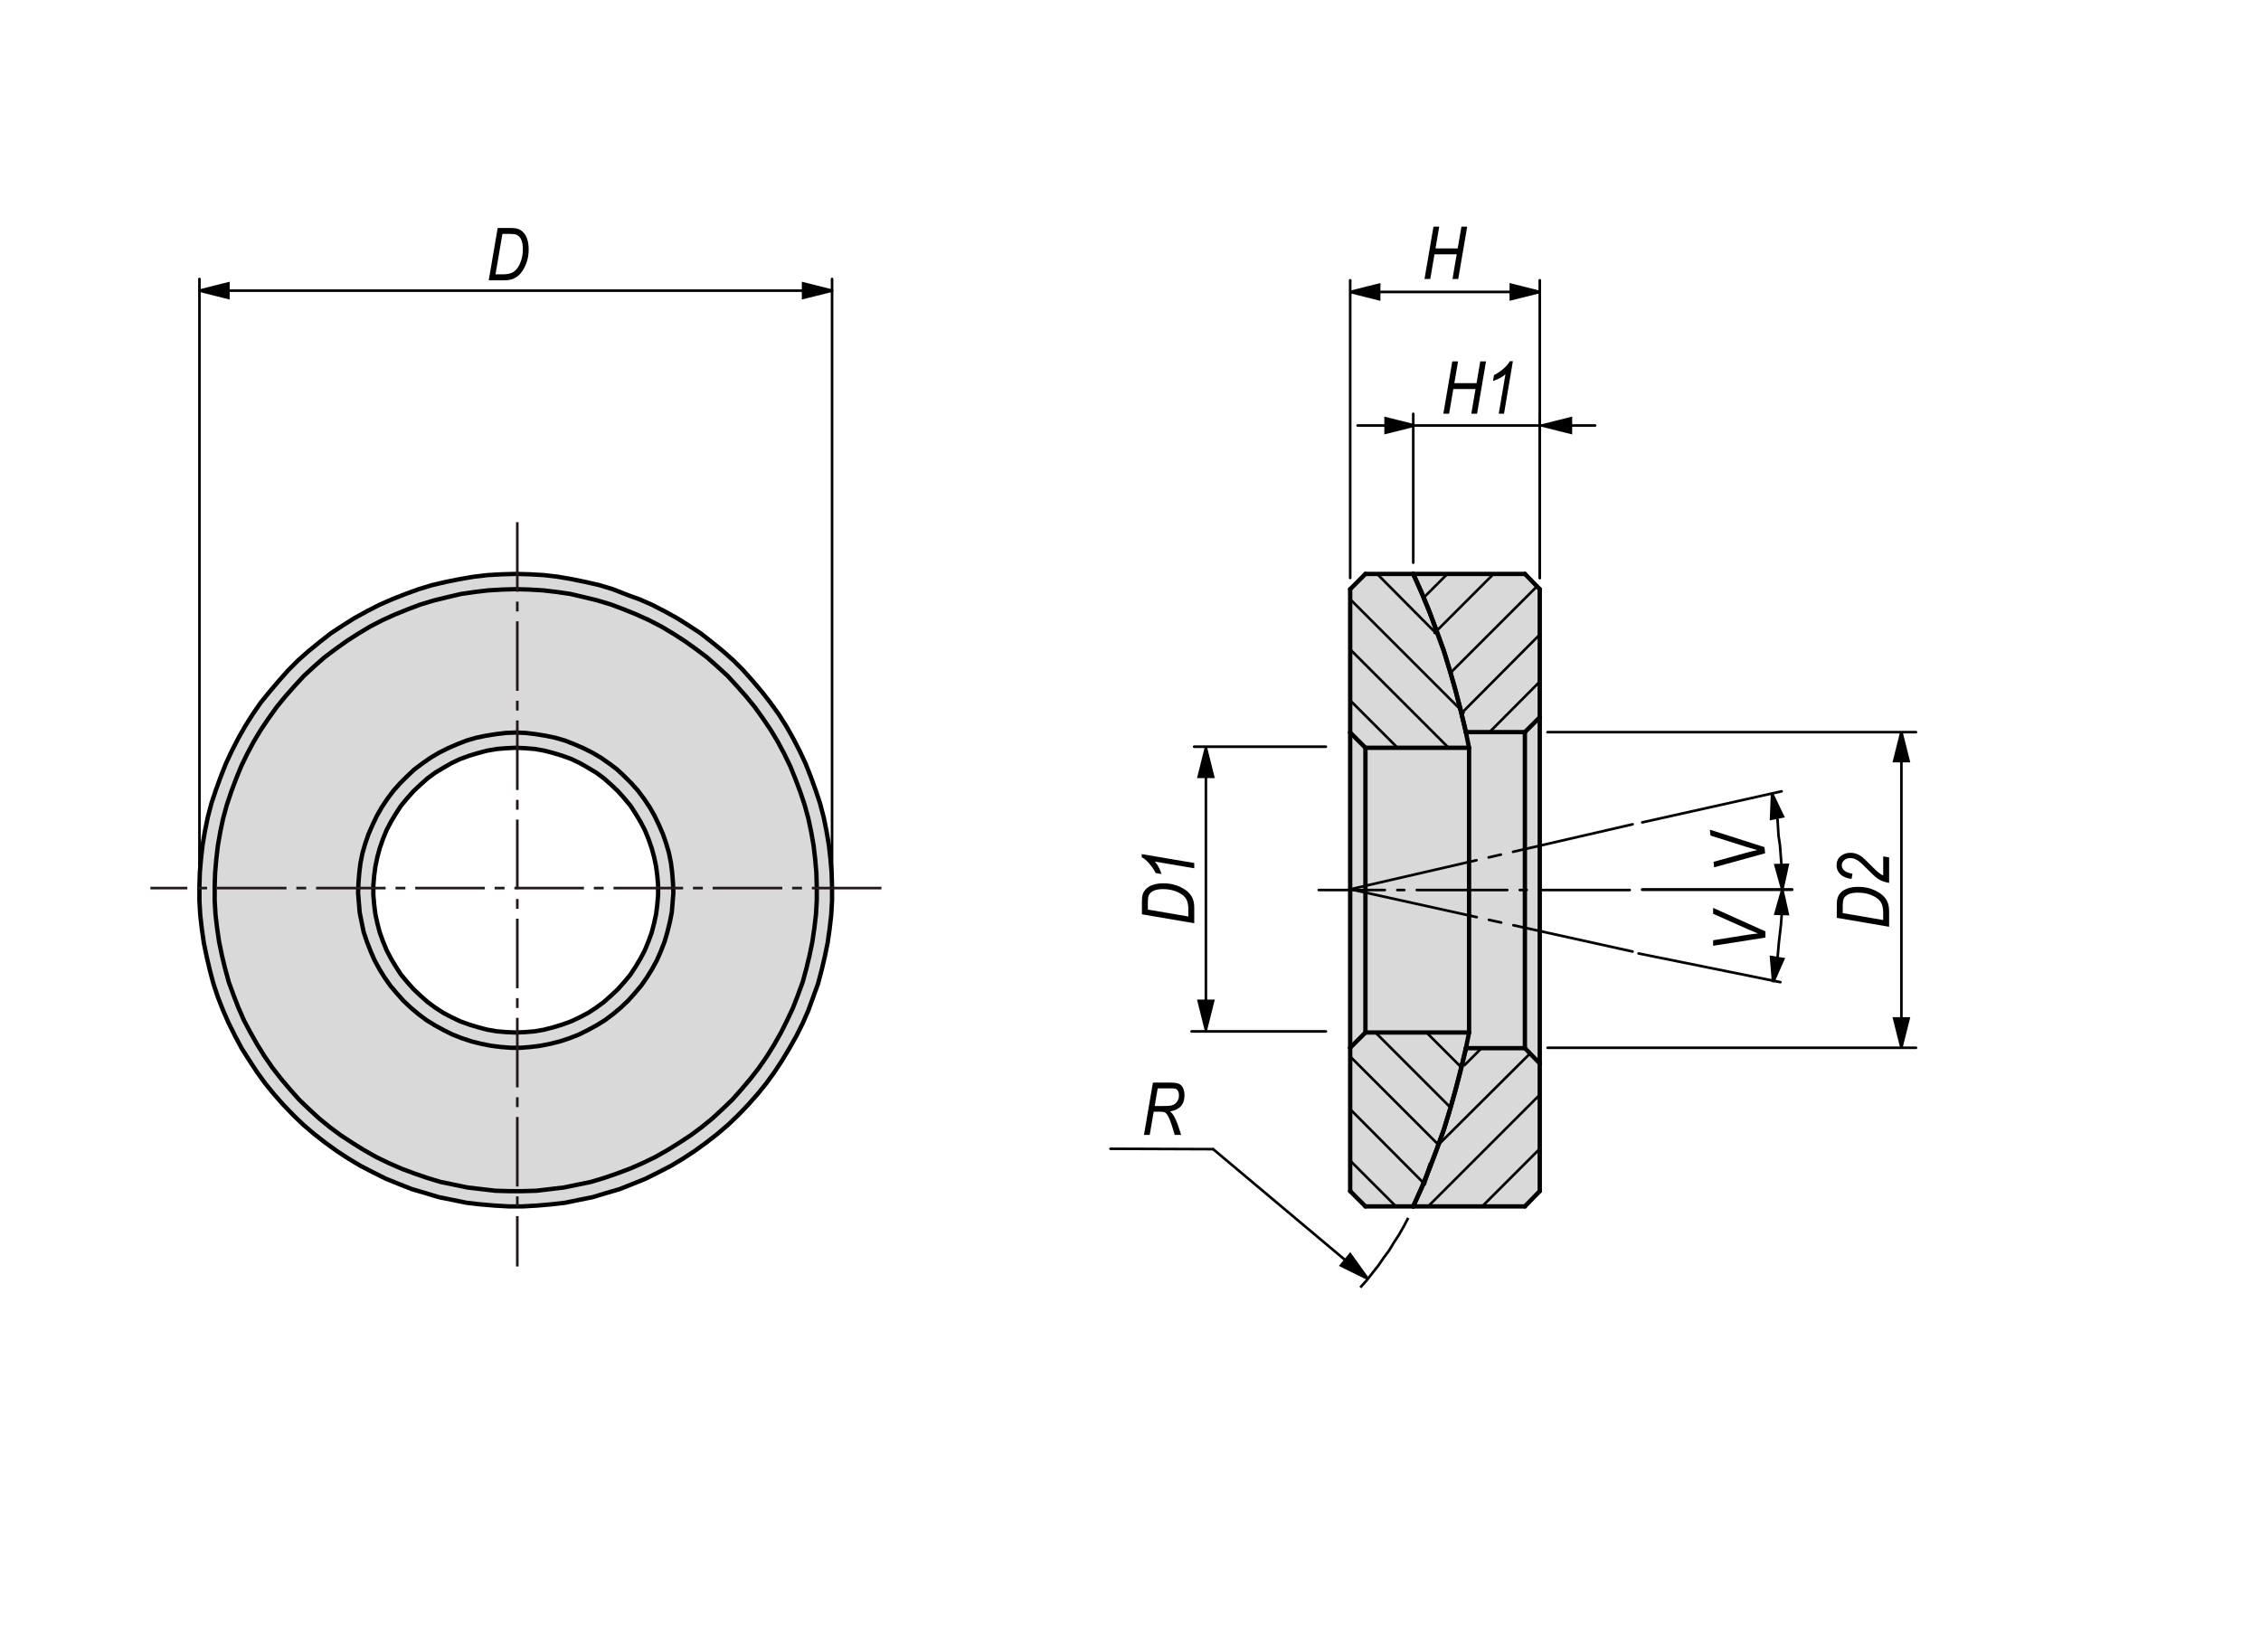 <?xml version="1.0" encoding="utf-8"?>
<!-- Generator: Adobe Illustrator 16.0.3, SVG Export Plug-In . SVG Version: 6.00 Build 0)  -->
<!DOCTYPE svg PUBLIC "-//W3C//DTD SVG 1.1//EN" "http://www.w3.org/Graphics/SVG/1.1/DTD/svg11.dtd">
<svg version="1.1" id="Layer_3" xmlns="http://www.w3.org/2000/svg" xmlns:xlink="http://www.w3.org/1999/xlink" x="0px" y="0px"
	 width="650px" height="475px" viewBox="0 0 650 475" enable-background="new 0 0 650 475" xml:space="preserve">
<g id="XMLID_2_">
	<g>
		<polygon fill="#D9D9D9" points="442.655,305.782 442.655,342.501 438.382,346.889 406.282,346.889 408.707,341.578 
			410.901,336.15 412.979,330.723 414.434,326.613 415.173,324.603 416.385,320.562 416.674,319.638 416.905,318.83 418.291,313.98 
			419.792,308.322 421.177,302.664 421.431,301.394 438.382,301.394 		"/>
		<polygon fill="#D9D9D9" points="442.655,305.667 442.655,305.782 438.382,301.394 438.382,301.279 438.382,301.047 
			438.382,300.701 438.382,300.239 438.382,299.546 438.382,298.738 438.382,297.814 438.382,296.66 438.382,295.505 
			438.382,294.119 438.382,292.733 438.382,291.117 438.382,289.385 438.382,287.653 438.382,285.69 438.382,283.727 
			438.382,281.648 438.382,279.455 438.382,277.145 438.382,274.836 438.382,272.411 438.382,269.986 438.382,267.561 
			438.382,265.021 438.382,262.48 438.382,259.825 438.382,257.284 438.382,254.628 438.382,252.088 438.382,249.548 
			438.382,247.007 438.382,244.467 438.382,241.927 438.382,239.502 438.382,237.077 438.382,234.768 438.382,232.574 
			438.382,230.38 438.382,228.301 438.382,226.223 438.382,224.375 438.382,222.528 438.382,220.796 438.382,219.294 
			438.382,217.793 438.382,216.408 438.382,215.253 438.382,214.099 438.382,213.175 438.382,212.366 438.382,211.789 
			438.382,211.211 438.382,210.865 438.382,210.634 438.382,210.519 442.655,206.247 442.655,206.478 442.655,206.824 
			442.655,207.401 442.655,207.979 442.655,208.787 442.655,209.71 442.655,210.865 442.655,212.02 442.655,213.29 442.655,214.791 
			442.655,216.408 442.655,218.024 442.655,219.872 442.655,221.719 442.655,223.798 442.655,225.876 442.655,228.07 
			442.655,230.264 442.655,232.689 442.655,235.114 442.655,237.539 442.655,240.079 442.655,242.62 442.655,245.275 
			442.655,247.931 442.655,250.587 442.655,253.243 442.655,256.014 442.655,258.67 442.655,261.326 442.655,263.981 
			442.655,266.637 442.655,269.293 442.655,271.833 442.655,274.374 442.655,276.914 442.655,279.224 442.655,281.648 
			442.655,283.842 442.655,286.036 442.655,288.23 442.655,290.193 442.655,292.041 442.655,293.888 442.655,295.62 
			442.655,297.122 442.655,298.623 442.655,299.893 442.655,301.163 442.655,302.202 442.655,303.125 442.655,303.934 
			442.655,304.511 442.655,305.089 442.655,305.435 		"/>
		<polygon fill="#D9D9D9" points="442.655,169.412 442.655,206.247 438.382,210.519 421.409,210.519 421.177,209.364 
			419.792,203.591 418.291,197.933 417.598,195.554 416.905,193.083 415.173,187.425 415.057,187.113 414.942,186.732 
			412.979,181.305 410.901,175.762 408.707,170.335 406.282,165.023 438.382,165.023 		"/>
		<polygon fill="#D9D9D9" points="438.382,301.279 438.382,301.394 421.431,301.394 422.333,296.891 422.333,296.775 
			422.333,296.544 422.333,296.198 422.333,295.736 422.333,295.159 422.333,294.35 422.333,293.426 422.333,292.387 
			422.333,291.232 422.333,289.962 422.333,288.461 422.333,286.96 422.333,285.343 422.333,283.611 422.333,281.764 
			422.333,279.801 422.333,277.838 422.333,275.759 422.333,273.565 422.333,271.372 422.333,269.062 422.333,266.753 
			422.333,264.443 422.333,262.019 422.333,259.594 422.333,257.169 422.333,254.744 422.333,252.319 422.333,249.894 
			422.333,247.585 422.333,245.16 422.333,242.851 422.333,240.541 422.333,238.347 422.333,236.269 422.333,234.075 
			422.333,232.112 422.333,230.149 422.333,228.301 422.333,226.569 422.333,224.953 422.333,223.452 422.333,222.066 
			422.333,220.68 422.333,219.525 422.333,218.486 422.333,217.563 422.333,216.87 422.333,216.177 422.333,215.715 
			422.333,215.369 422.333,215.138 422.333,215.022 421.409,210.519 438.382,210.519 438.382,210.634 438.382,210.865 
			438.382,211.211 438.382,211.789 438.382,212.366 438.382,213.175 438.382,214.099 438.382,215.253 438.382,216.408 
			438.382,217.793 438.382,219.294 438.382,220.796 438.382,222.528 438.382,224.375 438.382,226.223 438.382,228.301 
			438.382,230.38 438.382,232.574 438.382,234.768 438.382,237.077 438.382,239.502 438.382,241.927 438.382,244.467 
			438.382,247.007 438.382,249.548 438.382,252.088 438.382,254.628 438.382,257.284 438.382,259.825 438.382,262.48 
			438.382,265.021 438.382,267.561 438.382,269.986 438.382,272.411 438.382,274.836 438.382,277.145 438.382,279.455 
			438.382,281.648 438.382,283.727 438.382,285.69 438.382,287.653 438.382,289.385 438.382,291.117 438.382,292.733 
			438.382,294.119 438.382,295.505 438.382,296.66 438.382,297.814 438.382,298.738 438.382,299.546 438.382,300.239 
			438.382,300.701 438.382,301.047 		"/>
		<polygon fill="#D9D9D9" points="422.333,296.775 422.333,296.891 392.541,296.891 392.541,296.775 392.541,296.544 
			392.541,296.198 392.541,295.736 392.541,295.159 392.541,294.35 392.541,293.426 392.541,292.387 392.541,291.232 
			392.541,289.962 392.541,288.461 392.541,286.96 392.541,285.343 392.541,283.611 392.541,281.764 392.541,279.801 
			392.541,277.838 392.541,275.759 392.541,273.565 392.541,271.372 392.541,269.062 392.541,266.753 392.541,264.443 
			392.541,262.019 392.541,259.594 392.541,257.169 392.541,254.744 392.541,252.319 392.541,249.894 392.541,247.585 
			392.541,245.16 392.541,242.851 392.541,240.541 392.541,238.347 392.541,236.269 392.541,234.075 392.541,232.112 
			392.541,230.149 392.541,228.301 392.541,226.569 392.541,224.953 392.541,223.452 392.541,222.066 392.541,220.68 
			392.541,219.525 392.541,218.486 392.541,217.563 392.541,216.87 392.541,216.177 392.541,215.715 392.541,215.369 
			392.541,215.138 392.541,215.022 422.333,215.022 422.333,215.138 422.333,215.369 422.333,215.715 422.333,216.177 
			422.333,216.87 422.333,217.563 422.333,218.486 422.333,219.525 422.333,220.68 422.333,222.066 422.333,223.452 
			422.333,224.953 422.333,226.569 422.333,228.301 422.333,230.149 422.333,232.112 422.333,234.075 422.333,236.269 
			422.333,238.347 422.333,240.541 422.333,242.851 422.333,245.16 422.333,247.585 422.333,249.894 422.333,252.319 
			422.333,254.744 422.333,257.169 422.333,259.594 422.333,262.019 422.333,264.443 422.333,266.753 422.333,269.062 
			422.333,271.372 422.333,273.565 422.333,275.759 422.333,277.838 422.333,279.801 422.333,281.764 422.333,283.611 
			422.333,285.343 422.333,286.96 422.333,288.461 422.333,289.962 422.333,291.232 422.333,292.387 422.333,293.426 
			422.333,294.35 422.333,295.159 422.333,295.736 422.333,296.198 422.333,296.544 		"/>
		<polygon fill="#D9D9D9" points="421.409,210.519 422.333,215.022 392.541,215.022 388.153,210.634 388.153,169.412 
			392.541,165.023 406.282,165.023 408.707,170.566 411.016,176.109 413.094,181.767 415.057,187.113 416.674,192.39 
			417.598,195.554 418.522,198.856 420.023,204.745 		"/>
		<polygon fill="#D9D9D9" points="422.333,296.891 421.431,301.394 421.409,301.394 420.023,307.167 418.522,313.056 
			416.905,318.83 416.385,320.562 414.942,325.181 414.434,326.613 413.094,330.261 411.016,335.804 408.707,341.462 
			406.282,346.889 392.541,346.889 388.153,342.501 388.153,301.279 392.541,296.891 		"/>
		<polygon fill="#D9D9D9" points="421.431,301.394 421.177,302.664 419.792,308.322 418.291,313.98 416.905,318.83 418.522,313.056 
			420.023,307.167 421.409,301.394 		"/>
		<polygon fill="#D9D9D9" points="421.177,209.364 421.409,210.519 420.023,204.745 418.522,198.856 417.598,195.554 
			418.291,197.933 419.792,203.591 		"/>
		<polygon fill="#D9D9D9" points="416.905,193.083 417.598,195.554 416.674,192.39 415.057,187.113 415.173,187.425 		"/>
		<polygon fill="#D9D9D9" points="416.905,318.83 416.674,319.638 416.385,320.562 		"/>
		<polygon fill="#D9D9D9" points="416.385,320.562 415.173,324.603 414.434,326.613 414.942,325.181 		"/>
		<polygon fill="#D9D9D9" points="414.942,186.732 415.057,187.113 413.094,181.767 411.016,176.109 408.707,170.566 
			406.282,165.023 408.707,170.335 410.901,175.762 412.979,181.305 		"/>
		<polygon fill="#D9D9D9" points="414.434,326.613 412.979,330.723 410.901,336.15 408.707,341.578 406.282,346.889 
			408.707,341.462 411.016,335.804 413.094,330.261 		"/>
		<polygon fill="#D9D9D9" points="392.541,296.775 392.541,296.891 388.153,301.279 388.153,301.163 388.153,300.932 
			388.153,300.585 388.153,300.124 388.153,299.431 388.153,298.623 388.153,297.699 388.153,296.66 388.153,295.389 
			388.153,294.119 388.153,292.618 388.153,291.001 388.153,289.385 388.153,287.538 388.153,285.574 388.153,283.611 
			388.153,281.533 388.153,279.339 388.153,277.145 388.153,274.836 388.153,272.411 388.153,269.986 388.153,267.446 
			388.153,264.905 388.153,262.365 388.153,259.825 388.153,257.284 388.153,254.628 388.153,252.088 388.153,249.548 
			388.153,247.007 388.153,244.467 388.153,241.927 388.153,239.502 388.153,237.192 388.153,234.883 388.153,232.574 
			388.153,230.38 388.153,228.301 388.153,226.338 388.153,224.375 388.153,222.643 388.153,220.911 388.153,219.294 
			388.153,217.909 388.153,216.523 388.153,215.369 388.153,214.214 388.153,213.29 388.153,212.482 388.153,211.904 
			388.153,211.327 388.153,210.981 388.153,210.75 388.153,210.634 392.541,215.022 392.541,215.138 392.541,215.369 
			392.541,215.715 392.541,216.177 392.541,216.87 392.541,217.563 392.541,218.486 392.541,219.525 392.541,220.68 
			392.541,222.066 392.541,223.452 392.541,224.953 392.541,226.569 392.541,228.301 392.541,230.149 392.541,232.112 
			392.541,234.075 392.541,236.269 392.541,238.347 392.541,240.541 392.541,242.851 392.541,245.16 392.541,247.585 
			392.541,249.894 392.541,252.319 392.541,254.744 392.541,257.169 392.541,259.594 392.541,262.019 392.541,264.443 
			392.541,266.753 392.541,269.062 392.541,271.372 392.541,273.565 392.541,275.759 392.541,277.838 392.541,279.801 
			392.541,281.764 392.541,283.611 392.541,285.343 392.541,286.96 392.541,288.461 392.541,289.962 392.541,291.232 
			392.541,292.387 392.541,293.426 392.541,294.35 392.541,295.159 392.541,295.736 392.541,296.198 392.541,296.544 		"/>
		<path fill="#D9D9D9" d="M239.196,254.975v4.042l-0.231,4.042l-0.462,4.042l-0.577,4.042l-0.808,3.926l-0.924,3.926l-1.04,3.926
			l-1.386,3.811l-1.385,3.811l-1.617,3.695l-1.848,3.695l-1.963,3.464l-2.079,3.464l-2.194,3.349l-2.425,3.349l-2.541,3.118
			l-2.656,3.002l-2.887,3.002l-2.887,2.771l-3.118,2.655l-3.118,2.426l-3.349,2.425l-3.349,2.193l-3.464,2.079l-3.58,1.847
			l-3.695,1.848l-3.695,1.501l-3.811,1.502l-3.926,1.154l-3.811,1.154l-4.041,0.809l-3.926,0.809l-4.042,0.462l-4.042,0.346
			l-4.042,0.231h-4.042l-4.041-0.231l-4.042-0.346l-4.042-0.462l-3.926-0.809l-4.042-0.809l-3.81-1.154l-3.926-1.154l-3.811-1.502
			l-3.695-1.501l-3.695-1.848l-3.58-1.847l-3.464-2.079l-3.349-2.193l-3.349-2.425l-3.118-2.426l-3.118-2.655l-2.887-2.771
			l-2.887-3.002l-2.656-3.002l-2.54-3.118l-2.425-3.349l-2.194-3.349l-2.194-3.464l-1.847-3.464l-1.848-3.695l-1.617-3.695
			l-1.501-3.811l-1.27-3.811l-1.04-3.926l-0.924-3.926l-0.808-3.926l-0.577-4.042l-0.462-4.042l-0.231-4.042v-4.042l0.115-4.041
			l0.347-4.042l0.462-4.042l0.692-4.042l0.809-3.926l1.039-3.926l1.27-3.811l1.386-3.811l1.501-3.811l1.732-3.695l1.848-3.58
			l1.963-3.464l2.194-3.464l2.31-3.349l2.54-3.118l2.656-3.118l2.656-3.002l2.887-2.887l3.002-2.656l3.118-2.541l3.233-2.54
			l3.349-2.194l3.464-2.194l3.58-1.963l3.58-1.847l3.695-1.617l3.811-1.501l3.811-1.385l3.811-1.155l3.926-0.924l4.042-0.808
			l4.041-0.693l3.926-0.462l4.042-0.231l4.042-0.116l4.157,0.116l4.042,0.231l3.926,0.462l4.042,0.693l3.926,0.808l4.042,0.924
			l3.811,1.155l4.619,1.813l3.002,1.074l3.695,1.617l3.58,1.847l3.58,1.963l3.464,2.194l3.349,2.194l3.233,2.54l3.118,2.541
			l3.002,2.656l2.887,2.887l2.656,3.002l2.656,3.118l2.425,3.118l2.425,3.349l2.194,3.464l1.963,3.464l1.848,3.58l1.732,3.695
			l1.501,3.811l1.385,3.811l1.271,3.811l1.039,3.926l0.808,3.926l0.693,4.042l0.462,4.042l0.347,4.042L239.196,254.975z
			 M234.809,258.901v-3.926l-0.116-3.926l-0.346-4.042l-0.462-3.926l-0.693-3.926l-0.808-3.811l-1.04-3.811l-1.27-3.81l-1.386-3.695
			l-1.501-3.695l-1.732-3.58l-1.848-3.464l-2.079-3.464l-2.194-3.233l-2.31-3.233l-2.54-3.118l-2.656-3.002l-2.656-2.887
			l-2.887-2.656l-3.002-2.656l-3.233-2.425l-3.233-2.31l-3.233-2.079l-3.464-2.078l-3.58-1.848l-3.58-1.617l-3.695-1.501
			l-3.695-1.386l-3.811-1.155l-3.811-0.924l-3.926-0.924l-3.926-0.577l-3.926-0.462l-3.926-0.231l-4.042-0.115l-3.926,0.115
			l-3.926,0.231l-3.926,0.462l-3.926,0.577l-3.926,0.924l-3.811,0.924l-3.811,1.155l-3.695,1.386l-3.695,1.501l-3.58,1.617
			l-3.58,1.848l-3.464,2.078l-3.233,2.079l-3.233,2.31l-3.233,2.425l-3.002,2.656l-2.887,2.656l-2.656,2.887l-2.656,3.002
			l-2.541,3.118l-2.309,3.233l-2.194,3.233l-2.079,3.464l-1.848,3.464l-1.732,3.58l-1.501,3.695l-1.386,3.695l-1.27,3.81
			l-1.04,3.811l-0.808,3.811l-0.693,3.926l-0.462,3.926l-0.346,4.042l-0.116,3.926v3.926l0.231,4.042l0.462,3.926l0.577,3.926
			l0.809,3.926l0.924,3.811l1.039,3.811l1.386,3.811l1.386,3.58l1.616,3.695l1.848,3.464l1.963,3.464l2.079,3.349l2.31,3.349
			l2.425,3.117l2.54,3.002l2.656,3.003l2.887,2.771l2.887,2.656l3.118,2.54l3.118,2.31l3.349,2.194l3.349,2.078l3.464,1.963
			l3.58,1.732l3.695,1.616l3.695,1.386l3.695,1.271l3.811,1.154l3.926,0.809l3.926,0.809l3.926,0.462l3.926,0.462l3.926,0.115h4.042
			l3.926-0.115l3.926-0.462l3.926-0.462l3.926-0.809l3.926-0.809l3.811-1.154l3.695-1.271l3.695-1.386l3.695-1.616l3.58-1.732
			l3.464-1.963l3.349-2.078l3.349-2.194l3.118-2.31l3.118-2.54l2.887-2.656l2.887-2.771l2.656-3.003l2.54-3.002l2.425-3.117
			l2.31-3.349l2.079-3.349l1.963-3.464l1.732-3.464l1.732-3.695l1.386-3.58l1.386-3.811l1.039-3.811l0.924-3.811l0.809-3.926
			l0.577-3.926l0.462-3.926L234.809,258.901z"/>
		<path fill="#D9D9D9" d="M234.809,254.975v3.926l-0.231,4.042l-0.462,3.926l-0.577,3.926l-0.809,3.926l-0.924,3.811l-1.039,3.811
			l-1.386,3.811l-1.386,3.58l-1.732,3.695l-1.732,3.464l-1.963,3.464l-2.079,3.349l-2.31,3.349l-2.425,3.117l-2.54,3.002
			l-2.656,3.003l-2.887,2.771l-2.887,2.656l-3.118,2.54l-3.118,2.31l-3.349,2.194l-3.349,2.078l-3.464,1.963l-3.58,1.732
			l-3.695,1.616l-3.695,1.386l-3.695,1.271l-3.811,1.154l-3.926,0.809l-3.926,0.809l-3.926,0.462l-3.926,0.462l-3.926,0.115h-4.042
			l-3.926-0.115l-3.926-0.462l-3.926-0.462l-3.926-0.809l-3.926-0.809l-3.811-1.154l-3.695-1.271l-3.695-1.386l-3.695-1.616
			l-3.58-1.732l-3.464-1.963l-3.349-2.078l-3.349-2.194l-3.118-2.31l-3.118-2.54l-2.887-2.656l-2.887-2.771l-2.656-3.003
			l-2.54-3.002l-2.425-3.117l-2.31-3.349l-2.079-3.349l-1.963-3.464l-1.848-3.464l-1.616-3.695l-1.386-3.58l-1.386-3.811
			l-1.039-3.811l-0.924-3.811l-0.809-3.926l-0.577-3.926l-0.462-3.926l-0.231-4.042v-3.926l0.116-3.926l0.346-4.042l0.462-3.926
			l0.693-3.926l0.808-3.811l1.04-3.811l1.27-3.81l1.386-3.695l1.501-3.695l1.732-3.58l1.848-3.464l2.079-3.464l2.194-3.233
			l2.309-3.233l2.541-3.118l2.656-3.002l2.656-2.887l2.887-2.656l3.002-2.656l3.233-2.425l3.233-2.31l3.233-2.079l3.464-2.078
			l3.58-1.848l3.58-1.617l3.695-1.501l3.695-1.386l3.811-1.155l3.811-0.924l3.926-0.924l3.926-0.577l3.926-0.462l3.926-0.231
			l3.926-0.115l4.042,0.115l3.926,0.231l3.926,0.462l3.926,0.577l3.926,0.924l3.811,0.924l3.811,1.155l3.695,1.386l3.695,1.501
			l3.58,1.617l3.58,1.848l3.464,2.078l3.233,2.079l3.233,2.31l3.233,2.425l3.002,2.656l2.887,2.656l2.656,2.887l2.656,3.002
			l2.54,3.118l2.31,3.233l2.194,3.233l2.079,3.464l1.848,3.464l1.732,3.58l1.501,3.695l1.386,3.695l1.27,3.81l1.04,3.811
			l0.808,3.811l0.693,3.926l0.462,3.926l0.346,4.042L234.809,254.975z M193.585,256.707l-0.115-2.887l-0.231-2.887l-0.346-2.771
			l-0.578-2.887l-0.808-2.771l-0.924-2.656l-1.155-2.656l-1.27-2.656l-1.386-2.425l-1.617-2.425l-1.732-2.31l-1.848-2.079
			l-2.078-2.078l-2.079-1.963l-2.31-1.732l-2.309-1.617l-2.541-1.501l-2.541-1.27l-2.656-1.155l-2.656-1.039l-2.771-0.809
			l-2.771-0.577l-2.887-0.462l-2.887-0.346l-2.887-0.116l-2.771,0.116l-2.887,0.346l-2.887,0.462l-2.771,0.577l-2.771,0.809
			l-2.656,1.039l-2.656,1.155l-2.541,1.27l-2.541,1.501l-2.309,1.617l-2.31,1.732l-2.079,1.963l-2.078,2.078l-1.848,2.079
			l-1.732,2.31l-1.617,2.425l-1.386,2.425l-1.27,2.656l-1.155,2.656l-0.924,2.656l-0.808,2.771l-0.578,2.887l-0.346,2.771
			l-0.231,2.887l-0.116,2.887l0.231,2.887l0.231,2.771l0.578,2.887l0.577,2.771l0.924,2.771l1.039,2.656l1.155,2.656l1.386,2.54
			l1.501,2.425l1.617,2.309l1.848,2.194l1.963,2.194l2.079,1.963l2.194,1.848l2.309,1.732l2.425,1.501l2.54,1.386l2.541,1.27
			l2.656,1.04l2.771,0.924l2.771,0.692l2.887,0.577l2.771,0.347l2.887,0.231h2.887l2.887-0.231l2.771-0.347l2.887-0.577l2.771-0.692
			l2.771-0.924l2.656-1.04l2.541-1.27l2.54-1.386l2.425-1.501l2.31-1.732l2.194-1.848l2.079-1.963l1.963-2.194l1.848-2.194
			l1.617-2.309l1.501-2.425l1.386-2.54l1.154-2.656l1.04-2.656l0.808-2.771l0.693-2.771l0.578-2.887l0.23-2.771L193.585,256.707z"/>
		<path fill="#D9D9D9" d="M193.47,253.82l0.115,2.887l-0.231,2.887l-0.23,2.771l-0.578,2.887l-0.693,2.771l-0.808,2.771l-1.04,2.656
			l-1.154,2.656l-1.386,2.54l-1.501,2.425l-1.617,2.309l-1.848,2.194l-1.963,2.194l-2.079,1.963l-2.194,1.848l-2.31,1.732
			l-2.425,1.501l-2.54,1.386l-2.541,1.27l-2.656,1.04l-2.771,0.924l-2.771,0.692l-2.887,0.577l-2.771,0.347l-2.887,0.231h-2.887
			l-2.887-0.231l-2.771-0.347l-2.887-0.577l-2.771-0.692l-2.771-0.924l-2.656-1.04l-2.541-1.27l-2.54-1.386l-2.425-1.501
			l-2.309-1.732l-2.194-1.848l-2.079-1.963l-1.963-2.194l-1.848-2.194l-1.617-2.309l-1.501-2.425l-1.386-2.54l-1.155-2.656
			l-1.039-2.656l-0.924-2.771l-0.577-2.771l-0.578-2.887l-0.231-2.771l-0.231-2.887l0.116-2.887l0.231-2.887l0.346-2.771
			l0.578-2.887l0.808-2.771l0.924-2.656l1.155-2.656l1.27-2.656l1.386-2.425l1.617-2.425l1.732-2.31l1.848-2.079l2.078-2.078
			l2.079-1.963l2.31-1.732l2.309-1.617l2.541-1.501l2.541-1.27l2.656-1.155l2.656-1.039l2.771-0.809l2.771-0.577l2.887-0.462
			l2.887-0.346l2.771-0.116l2.887,0.116l2.887,0.346l2.887,0.462l2.771,0.577l2.771,0.809l2.656,1.039l2.656,1.155l2.541,1.27
			l2.541,1.501l2.309,1.617l2.31,1.732l2.079,1.963l2.078,2.078l1.848,2.079l1.732,2.31l1.617,2.425l1.386,2.425l1.27,2.656
			l1.155,2.656l0.924,2.656l0.808,2.771l0.578,2.887l0.346,2.771L193.47,253.82z M189.198,257.284v-2.656l-0.231-2.771l-0.346-2.656
			l-0.578-2.771l-0.693-2.541l-0.923-2.656l-1.04-2.541l-1.27-2.425l-1.386-2.309l-1.501-2.31l-1.732-2.079l-1.848-2.078
			l-1.963-1.848l-2.079-1.848l-2.194-1.617l-2.31-1.385l-2.425-1.386l-2.425-1.155l-2.541-0.924l-2.656-0.808l-2.656-0.693
			l-2.656-0.462l-2.771-0.231l-2.771-0.116l-2.656,0.116l-2.771,0.231l-2.656,0.462l-2.656,0.693l-2.656,0.808l-2.541,0.924
			l-2.425,1.155l-2.425,1.386l-2.31,1.385l-2.194,1.617l-2.079,1.848l-1.963,1.848l-1.848,2.078l-1.732,2.079l-1.501,2.31
			l-1.386,2.309l-1.27,2.425l-1.04,2.541l-0.924,2.656l-0.692,2.541l-0.578,2.771l-0.346,2.656l-0.231,2.771v2.656l0.231,2.771
			l0.346,2.771l0.578,2.656l0.692,2.656l0.924,2.54l1.04,2.541l1.27,2.425l1.386,2.31l1.501,2.309l1.732,2.079l1.848,2.079
			l1.963,1.847l2.079,1.848l2.194,1.617l2.31,1.501l2.425,1.27l2.425,1.155l2.541,0.924l2.656,0.808l2.656,0.693l2.656,0.462
			l2.771,0.231l2.656,0.116l2.771-0.116l2.771-0.231l2.656-0.462l2.656-0.693l2.656-0.808l2.541-0.924l2.425-1.155l2.425-1.27
			l2.31-1.501l2.194-1.617l2.079-1.848l1.963-1.847l1.848-2.079l1.732-2.079l1.501-2.309l1.386-2.31l1.27-2.425l1.04-2.541
			l0.923-2.54l0.693-2.656l0.578-2.656l0.346-2.771L189.198,257.284z"/>
	</g>
	<g>
		
			<polygon fill="none" stroke="#000000" stroke-width="1.25" stroke-linecap="round" stroke-linejoin="round" stroke-miterlimit="10" points="
			148.206,169.412 144.28,169.527 140.354,169.758 136.428,170.22 132.502,170.797 128.576,171.721 124.766,172.645 
			120.955,173.799 117.26,175.185 113.565,176.686 109.985,178.303 106.406,180.15 102.941,182.229 99.708,184.307 96.475,186.617 
			93.242,189.042 90.24,191.697 87.353,194.353 84.697,197.24 82.042,200.242 79.501,203.36 77.192,206.593 74.998,209.826 
			72.919,213.29 71.072,216.754 69.34,220.334 67.839,224.029 66.453,227.724 65.183,231.534 64.144,235.345 63.335,239.155 
			62.643,243.082 62.181,247.007 61.834,251.049 61.719,254.975 61.719,258.901 61.95,262.942 62.412,266.868 62.989,270.794 
			63.797,274.72 64.721,278.531 65.76,282.341 67.146,286.152 68.532,289.731 70.148,293.426 71.996,296.891 73.958,300.355 
			76.037,303.704 78.347,307.052 80.771,310.169 83.312,313.171 85.967,316.174 88.854,318.945 91.741,321.601 94.859,324.141 
			97.977,326.451 101.325,328.645 104.674,330.723 108.138,332.686 111.717,334.418 115.413,336.035 119.107,337.42 
			122.802,338.691 126.613,339.845 130.539,340.654 134.465,341.462 138.391,341.924 142.317,342.386 146.243,342.501 
			150.284,342.501 154.21,342.386 158.136,341.924 162.063,341.462 165.988,340.654 169.914,339.845 173.725,338.691 177.42,337.42 
			181.115,336.035 184.81,334.418 188.39,332.686 191.854,330.723 195.202,328.645 198.551,326.451 201.668,324.141 
			204.786,321.601 207.673,318.945 210.56,316.174 213.216,313.171 215.756,310.169 218.181,307.052 220.49,303.704 
			222.569,300.355 224.532,296.891 226.264,293.426 227.996,289.731 229.381,286.152 230.767,282.341 231.806,278.531 
			232.73,274.72 233.539,270.794 234.116,266.868 234.578,262.942 234.809,258.901 234.809,254.975 234.693,251.049 
			234.347,247.007 233.885,243.082 233.192,239.155 232.384,235.345 231.344,231.534 230.074,227.724 228.688,224.029 
			227.188,220.334 225.456,216.754 223.608,213.29 221.529,209.826 219.335,206.593 217.026,203.36 214.486,200.242 211.83,197.24 
			209.174,194.353 206.288,191.697 203.285,189.042 200.052,186.617 196.819,184.307 193.585,182.229 190.122,180.15 
			186.542,178.303 182.962,176.686 179.268,175.185 175.572,173.799 171.762,172.645 167.951,171.721 164.025,170.797 
			160.099,170.22 156.173,169.758 152.248,169.527 		"/>
		
			<polygon fill="none" stroke="#000000" stroke-width="1.25" stroke-linecap="round" stroke-linejoin="round" stroke-miterlimit="10" points="
			148.206,165.023 152.363,165.139 156.404,165.37 160.33,165.832 164.372,166.525 168.298,167.333 172.339,168.257 176.15,169.412 
			180.769,171.224 183.771,172.298 187.466,173.915 191.045,175.762 194.625,177.725 198.089,179.919 201.438,182.113 
			204.671,184.653 207.789,187.194 210.791,189.85 213.677,192.736 216.333,195.739 218.989,198.856 221.414,201.974 
			223.839,205.323 226.033,208.787 227.996,212.251 229.843,215.831 231.575,219.525 233.077,223.336 234.462,227.146 
			235.732,230.957 236.771,234.883 237.58,238.809 238.272,242.851 238.734,246.892 239.081,250.934 239.196,254.975 
			239.196,259.016 238.965,263.058 238.503,267.099 237.926,271.141 237.118,275.066 236.194,278.993 235.155,282.918 
			233.769,286.729 232.384,290.54 230.767,294.235 228.919,297.93 226.957,301.394 224.878,304.858 222.684,308.207 
			220.259,311.555 217.719,314.673 215.063,317.675 212.176,320.677 209.29,323.449 206.172,326.104 203.054,328.53 
			199.706,330.955 196.357,333.148 192.893,335.227 189.313,337.074 185.618,338.921 181.923,340.422 178.113,341.924 
			174.187,343.079 170.376,344.233 166.335,345.042 162.409,345.85 158.367,346.312 154.326,346.658 150.284,346.889 
			146.243,346.889 142.202,346.658 138.16,346.312 134.119,345.85 130.192,345.042 126.151,344.233 122.341,343.079 
			118.415,341.924 114.604,340.422 110.909,338.921 107.214,337.074 103.634,335.227 100.17,333.148 96.822,330.955 93.473,328.53 
			90.355,326.104 87.238,323.449 84.351,320.677 81.464,317.675 78.808,314.673 76.268,311.555 73.843,308.207 71.649,304.858 
			69.455,301.394 67.608,297.93 65.76,294.235 64.144,290.54 62.643,286.729 61.373,282.918 60.333,278.993 59.409,275.066 
			58.601,271.141 58.024,267.099 57.562,263.058 57.331,259.016 57.331,254.975 57.446,250.934 57.793,246.892 58.255,242.851 
			58.947,238.809 59.756,234.883 60.795,230.957 62.065,227.146 63.451,223.336 64.952,219.525 66.684,215.831 68.532,212.251 
			70.495,208.787 72.688,205.323 74.998,201.974 77.538,198.856 80.194,195.739 82.85,192.736 85.736,189.85 88.739,187.194 
			91.856,184.653 95.09,182.113 98.438,179.919 101.902,177.725 105.482,175.762 109.062,173.915 112.756,172.298 116.567,170.797 
			120.377,169.412 124.188,168.257 128.114,167.333 132.156,166.525 136.197,165.832 140.123,165.37 144.165,165.139 		"/>
		
			<polygon fill="none" stroke="#000000" stroke-width="1.25" stroke-linecap="round" stroke-linejoin="round" stroke-miterlimit="10" points="
			148.206,215.022 145.55,215.138 142.779,215.369 140.123,215.831 137.467,216.523 134.812,217.332 132.271,218.255 
			129.846,219.41 127.421,220.796 125.112,222.181 122.918,223.798 120.839,225.646 118.876,227.493 117.029,229.571 
			115.297,231.65 113.796,233.959 112.41,236.269 111.14,238.693 110.101,241.234 109.177,243.89 108.484,246.43 107.907,249.201 
			107.561,251.857 107.33,254.628 107.33,257.284 107.561,260.056 107.907,262.827 108.484,265.482 109.177,268.139 
			110.101,270.679 111.14,273.219 112.41,275.644 113.796,277.954 115.297,280.263 117.029,282.341 118.876,284.42 120.839,286.267 
			122.918,288.115 125.112,289.731 127.421,291.232 129.846,292.502 132.271,293.657 134.812,294.581 137.467,295.389 
			140.123,296.082 142.779,296.544 145.55,296.775 148.206,296.891 150.977,296.775 153.749,296.544 156.404,296.082 
			159.06,295.389 161.716,294.581 164.256,293.657 166.681,292.502 169.106,291.232 171.416,289.731 173.609,288.115 
			175.688,286.267 177.651,284.42 179.499,282.341 181.23,280.263 182.731,277.954 184.117,275.644 185.387,273.219 
			186.427,270.679 187.35,268.139 188.043,265.482 188.621,262.827 188.967,260.056 189.198,257.284 189.198,254.628 
			188.967,251.857 188.621,249.201 188.043,246.43 187.35,243.89 186.427,241.234 185.387,238.693 184.117,236.269 182.731,233.959 
			181.23,231.65 179.499,229.571 177.651,227.493 175.688,225.646 173.609,223.798 171.416,222.181 169.106,220.796 166.681,219.41 
			164.256,218.255 161.716,217.332 159.06,216.523 156.404,215.831 153.749,215.369 150.977,215.138 		"/>
		
			<polygon fill="none" stroke="#000000" stroke-width="1.25" stroke-linecap="round" stroke-linejoin="round" stroke-miterlimit="10" points="
			148.206,210.634 151.093,210.75 153.979,211.096 156.866,211.558 159.637,212.135 162.409,212.944 165.064,213.983 
			167.72,215.138 170.261,216.408 172.801,217.909 175.11,219.525 177.42,221.257 179.499,223.221 181.577,225.299 183.424,227.377 
			185.156,229.687 186.773,232.112 188.159,234.537 189.429,237.192 190.583,239.848 191.507,242.504 192.315,245.275 
			192.893,248.162 193.239,250.934 193.47,253.82 193.585,256.707 193.354,259.594 193.124,262.365 192.546,265.251 
			191.854,268.023 191.045,270.794 190.006,273.45 188.852,276.106 187.466,278.646 185.965,281.071 184.348,283.38 182.5,285.574 
			180.538,287.769 178.459,289.731 176.265,291.579 173.956,293.311 171.531,294.812 168.991,296.198 166.45,297.468 
			163.794,298.507 161.023,299.431 158.252,300.124 155.365,300.701 152.594,301.047 149.707,301.279 146.82,301.279 
			143.934,301.047 141.162,300.701 138.275,300.124 135.504,299.431 132.733,298.507 130.077,297.468 127.537,296.198 
			124.997,294.812 122.571,293.311 120.262,291.579 118.068,289.731 115.99,287.769 114.027,285.574 112.179,283.38 
			110.563,281.071 109.062,278.646 107.676,276.106 106.521,273.45 105.482,270.794 104.558,268.023 103.981,265.251 
			103.403,262.365 103.172,259.594 102.941,256.707 103.057,253.82 103.288,250.934 103.634,248.162 104.212,245.275 
			105.02,242.504 105.944,239.848 107.099,237.192 108.369,234.537 109.754,232.112 111.371,229.687 113.103,227.377 
			114.951,225.299 117.029,223.221 119.107,221.257 121.417,219.525 123.726,217.909 126.267,216.408 128.807,215.138 
			131.463,213.983 134.119,212.944 136.89,212.135 139.661,211.558 142.548,211.096 145.435,210.75 		"/>
		
			<line fill="none" stroke="#000000" stroke-width="1.25" stroke-linecap="round" stroke-linejoin="round" stroke-miterlimit="10" x1="442.655" y1="206.247" x2="442.655" y2="169.412"/>
		
			<line fill="none" stroke="#000000" stroke-width="1.25" stroke-linecap="round" stroke-linejoin="round" stroke-miterlimit="10" x1="438.382" y1="165.023" x2="406.282" y2="165.023"/>
		
			<polyline fill="none" stroke="#000000" stroke-width="1.25" stroke-linecap="round" stroke-linejoin="round" stroke-miterlimit="10" points="
			406.282,165.023 408.707,170.566 411.016,176.109 413.094,181.767 415.057,187.113 415.173,187.425 416.905,193.083 
			417.598,195.554 418.522,198.856 420.023,204.745 421.409,210.519 		"/>
		
			<line fill="none" stroke="#000000" stroke-width="1.25" stroke-linecap="round" stroke-linejoin="round" stroke-miterlimit="10" x1="421.409" y1="210.519" x2="438.382" y2="210.519"/>
		
			<polyline fill="none" stroke="#000000" stroke-width="1.25" stroke-linecap="round" stroke-linejoin="round" stroke-miterlimit="10" points="
			438.382,301.394 421.431,301.394 421.409,301.394 		"/>
		
			<polyline fill="none" stroke="#000000" stroke-width="1.25" stroke-linecap="round" stroke-linejoin="round" stroke-miterlimit="10" points="
			421.409,301.394 420.023,307.167 418.522,313.056 416.905,318.83 416.385,320.562 415.173,324.603 414.434,326.613 
			413.094,330.261 411.016,335.804 408.707,341.462 406.282,346.889 		"/>
		
			<line fill="none" stroke="#000000" stroke-width="1.25" stroke-linecap="round" stroke-linejoin="round" stroke-miterlimit="10" x1="406.282" y1="346.889" x2="438.382" y2="346.889"/>
		
			<line fill="none" stroke="#000000" stroke-width="1.25" stroke-linecap="round" stroke-linejoin="round" stroke-miterlimit="10" x1="442.655" y1="342.501" x2="442.655" y2="305.782"/>
		
			<line fill="none" stroke="#000000" stroke-width="1.25" stroke-linecap="round" stroke-linejoin="round" stroke-miterlimit="10" x1="438.382" y1="165.023" x2="442.655" y2="169.412"/>
		
			<line fill="none" stroke="#000000" stroke-width="1.25" stroke-linecap="round" stroke-linejoin="round" stroke-miterlimit="10" x1="442.655" y1="342.501" x2="438.382" y2="346.889"/>
		
			<polyline fill="none" stroke="#000000" stroke-width="1.25" stroke-linecap="round" stroke-linejoin="round" stroke-miterlimit="10" points="
			438.382,301.394 438.382,301.279 438.382,301.047 438.382,300.701 438.382,300.239 438.382,299.546 438.382,298.738 
			438.382,297.814 438.382,296.66 438.382,295.505 438.382,294.119 438.382,292.733 438.382,291.117 438.382,289.385 
			438.382,287.653 438.382,285.69 438.382,283.727 438.382,281.648 438.382,279.455 438.382,277.145 438.382,274.836 
			438.382,272.411 438.382,269.986 438.382,267.561 438.382,265.021 438.382,262.48 438.382,259.825 438.382,257.284 
			438.382,254.628 438.382,252.088 438.382,249.548 438.382,247.007 438.382,244.467 438.382,241.927 438.382,239.502 
			438.382,237.077 438.382,234.768 438.382,232.574 438.382,230.38 438.382,228.301 438.382,226.223 438.382,224.375 
			438.382,222.528 438.382,220.796 438.382,219.294 438.382,217.793 438.382,216.408 438.382,215.253 438.382,214.099 
			438.382,213.175 438.382,212.366 438.382,211.789 438.382,211.211 438.382,210.865 438.382,210.634 438.382,210.519 		"/>
		
			<line fill="none" stroke="#000000" stroke-width="1.25" stroke-linecap="round" stroke-linejoin="round" stroke-miterlimit="10" x1="438.382" y1="301.394" x2="442.655" y2="305.782"/>
		
			<polyline fill="none" stroke="#000000" stroke-width="1.25" stroke-linecap="round" stroke-linejoin="round" stroke-miterlimit="10" points="
			442.655,206.247 442.655,206.478 442.655,206.824 442.655,207.401 442.655,207.979 442.655,208.787 442.655,209.71 
			442.655,210.865 442.655,212.02 442.655,213.29 442.655,214.791 442.655,216.408 442.655,218.024 442.655,219.872 
			442.655,221.719 442.655,223.798 442.655,225.876 442.655,228.07 442.655,230.264 442.655,232.689 442.655,235.114 
			442.655,237.539 442.655,240.079 442.655,242.62 442.655,245.275 442.655,247.931 442.655,250.587 442.655,253.243 
			442.655,256.014 442.655,258.67 442.655,261.326 442.655,263.981 442.655,266.637 442.655,269.293 442.655,271.833 
			442.655,274.374 442.655,276.914 442.655,279.224 442.655,281.648 442.655,283.842 442.655,286.036 442.655,288.23 
			442.655,290.193 442.655,292.041 442.655,293.888 442.655,295.62 442.655,297.122 442.655,298.623 442.655,299.893 
			442.655,301.163 442.655,302.202 442.655,303.125 442.655,303.934 442.655,304.511 442.655,305.089 442.655,305.435 
			442.655,305.667 442.655,305.782 		"/>
		
			<line fill="none" stroke="#000000" stroke-width="1.25" stroke-linecap="round" stroke-linejoin="round" stroke-miterlimit="10" x1="442.655" y1="206.247" x2="438.382" y2="210.519"/>
		
			<polyline fill="none" stroke="#000000" stroke-width="1.25" stroke-linecap="round" stroke-linejoin="round" stroke-miterlimit="10" points="
			388.153,301.279 388.153,301.163 388.153,300.932 388.153,300.585 388.153,300.124 388.153,299.431 388.153,298.623 
			388.153,297.699 388.153,296.66 388.153,295.389 388.153,294.119 388.153,292.618 388.153,291.001 388.153,289.385 
			388.153,287.538 388.153,285.574 388.153,283.611 388.153,281.533 388.153,279.339 388.153,277.145 388.153,274.836 
			388.153,272.411 388.153,269.986 388.153,267.446 388.153,264.905 388.153,262.365 388.153,259.825 388.153,257.284 
			388.153,254.628 388.153,252.088 388.153,249.548 388.153,247.007 388.153,244.467 388.153,241.927 388.153,239.502 
			388.153,237.192 388.153,234.883 388.153,232.574 388.153,230.38 388.153,228.301 388.153,226.338 388.153,224.375 
			388.153,222.643 388.153,220.911 388.153,219.294 388.153,217.909 388.153,216.523 388.153,215.369 388.153,214.214 
			388.153,213.29 388.153,212.482 388.153,211.904 388.153,211.327 388.153,210.981 388.153,210.75 388.153,210.634 		"/>
		
			<line fill="none" stroke="#000000" stroke-width="1.25" stroke-linecap="round" stroke-linejoin="round" stroke-miterlimit="10" x1="392.541" y1="346.889" x2="388.153" y2="342.501"/>
		
			<line fill="none" stroke="#000000" stroke-width="1.25" stroke-linecap="round" stroke-linejoin="round" stroke-miterlimit="10" x1="392.541" y1="346.889" x2="406.282" y2="346.889"/>
		
			<line fill="none" stroke="#000000" stroke-width="1.25" stroke-linecap="round" stroke-linejoin="round" stroke-miterlimit="10" x1="388.153" y1="301.279" x2="392.541" y2="296.891"/>
		
			<line fill="none" stroke="#000000" stroke-width="1.25" stroke-linecap="round" stroke-linejoin="round" stroke-miterlimit="10" x1="388.153" y1="301.279" x2="388.153" y2="342.501"/>
		
			<line fill="none" stroke="#000000" stroke-width="1.25" stroke-linecap="round" stroke-linejoin="round" stroke-miterlimit="10" x1="406.282" y1="165.023" x2="392.541" y2="165.023"/>
		
			<line fill="none" stroke="#000000" stroke-width="1.25" stroke-linecap="round" stroke-linejoin="round" stroke-miterlimit="10" x1="388.153" y1="169.412" x2="392.541" y2="165.023"/>
		
			<line fill="none" stroke="#000000" stroke-width="1.25" stroke-linecap="round" stroke-linejoin="round" stroke-miterlimit="10" x1="388.153" y1="169.412" x2="388.153" y2="210.634"/>
		
			<line fill="none" stroke="#000000" stroke-width="1.25" stroke-linecap="round" stroke-linejoin="round" stroke-miterlimit="10" x1="392.541" y1="215.022" x2="388.153" y2="210.634"/>
		
			<polyline fill="none" stroke="#000000" stroke-width="1.25" stroke-linecap="round" stroke-linejoin="round" stroke-miterlimit="10" points="
			406.282,346.889 408.707,341.578 410.901,336.15 412.979,330.723 414.434,326.613 414.942,325.181 416.385,320.562 
			416.674,319.638 416.905,318.83 418.291,313.98 419.792,308.322 421.177,302.664 421.431,301.394 422.333,296.891 		"/>
		
			<polyline fill="none" stroke="#000000" stroke-width="1.25" stroke-linecap="round" stroke-linejoin="round" stroke-miterlimit="10" points="
			422.333,215.022 421.409,210.519 421.177,209.364 419.792,203.591 418.291,197.933 417.598,195.554 416.674,192.39 
			415.057,187.113 414.942,186.732 412.979,181.305 410.901,175.762 408.707,170.335 406.282,165.023 		"/>
		
			<line fill="none" stroke="#000000" stroke-width="1.25" stroke-linecap="round" stroke-linejoin="round" stroke-miterlimit="10" x1="392.541" y1="215.022" x2="422.333" y2="215.022"/>
		
			<polyline fill="none" stroke="#000000" stroke-width="1.25" stroke-linecap="round" stroke-linejoin="round" stroke-miterlimit="10" points="
			392.541,215.022 392.541,215.138 392.541,215.369 392.541,215.715 392.541,216.177 392.541,216.87 392.541,217.563 
			392.541,218.486 392.541,219.525 392.541,220.68 392.541,222.066 392.541,223.452 392.541,224.953 392.541,226.569 
			392.541,228.301 392.541,230.149 392.541,232.112 392.541,234.075 392.541,236.269 392.541,238.347 392.541,240.541 
			392.541,242.851 392.541,245.16 392.541,247.585 392.541,249.894 392.541,252.319 392.541,254.744 392.541,257.169 
			392.541,259.594 392.541,262.019 392.541,264.443 392.541,266.753 392.541,269.062 392.541,271.372 392.541,273.565 
			392.541,275.759 392.541,277.838 392.541,279.801 392.541,281.764 392.541,283.611 392.541,285.343 392.541,286.96 
			392.541,288.461 392.541,289.962 392.541,291.232 392.541,292.387 392.541,293.426 392.541,294.35 392.541,295.159 
			392.541,295.736 392.541,296.198 392.541,296.544 392.541,296.775 392.541,296.891 		"/>
		
			<line fill="none" stroke="#000000" stroke-width="1.25" stroke-linecap="round" stroke-linejoin="round" stroke-miterlimit="10" x1="422.333" y1="296.891" x2="392.541" y2="296.891"/>
		
			<polyline fill="none" stroke="#000000" stroke-width="1.25" stroke-linecap="round" stroke-linejoin="round" stroke-miterlimit="10" points="
			422.333,215.022 422.333,215.138 422.333,215.369 422.333,215.715 422.333,216.177 422.333,216.87 422.333,217.563 
			422.333,218.486 422.333,219.525 422.333,220.68 422.333,222.066 422.333,223.452 422.333,224.953 422.333,226.569 
			422.333,228.301 422.333,230.149 422.333,232.112 422.333,234.075 422.333,236.269 422.333,238.347 422.333,240.541 
			422.333,242.851 422.333,245.16 422.333,247.585 422.333,249.894 422.333,252.319 422.333,254.744 422.333,257.169 
			422.333,259.594 422.333,262.019 422.333,264.443 422.333,266.753 422.333,269.062 422.333,271.372 422.333,273.565 
			422.333,275.759 422.333,277.838 422.333,279.801 422.333,281.764 422.333,283.611 422.333,285.343 422.333,286.96 
			422.333,288.461 422.333,289.962 422.333,291.232 422.333,292.387 422.333,293.426 422.333,294.35 422.333,295.159 
			422.333,295.736 422.333,296.198 422.333,296.544 422.333,296.775 422.333,296.891 		"/>
	</g>
</g>
<g>
	<path d="M409.524,80.221l2.573-15.043h1.654l-1.069,6.25h6.386l1.068-6.25h1.654l-2.573,15.043h-1.654l1.213-7.091h-6.385
		l-1.213,7.091H409.524z"/>
</g>
<g>
	<path d="M507.452,245.351l-14.673,4.046l-0.18-1.58l8.746-2.429c1.587-0.449,2.873-0.768,3.855-0.954
		c-1.356-0.376-2.417-0.685-3.181-0.929l-10.279-3.246l-0.191-1.69l15.702,5.019L507.452,245.351z"/>
</g>
<g>
</g>
<g>
	<path d="M328.873,326.339l2.573-15.041h5.108c1.106,0,1.904,0.12,2.393,0.359c0.49,0.239,0.852,0.592,1.088,1.057
		c0.324,0.63,0.486,1.379,0.486,2.247c0,1.307-0.345,2.345-1.033,3.114c-0.689,0.769-1.722,1.271-3.1,1.503
		c0.457,0.409,0.812,0.836,1.063,1.279c0.491,0.867,0.886,1.749,1.183,2.646l0.936,2.835h-1.844l-0.871-2.801
		c-0.332-1.074-0.701-1.974-1.11-2.698c-0.262-0.472-0.535-0.786-0.82-0.944c-0.285-0.157-0.746-0.235-1.384-0.235h-1.871
		l-1.144,6.679H328.873z M331.949,318.029h2.227c1.236,0,2.076-0.046,2.52-0.139c0.443-0.092,0.83-0.273,1.164-0.543
		c0.332-0.271,0.596-0.614,0.79-1.031c0.195-0.417,0.292-0.879,0.292-1.386c0-0.458-0.082-0.843-0.246-1.153
		c-0.164-0.312-0.369-0.527-0.617-0.646c-0.248-0.12-0.686-0.18-1.314-0.18h-3.945L331.949,318.029z"/>
</g>
<g>
	<path d="M507.533,269.588l-15.032,2.365v-1.59l8.962-1.427c1.627-0.267,2.939-0.438,3.938-0.513
		c-1.306-0.526-2.324-0.954-3.056-1.281l-9.844-4.388v-1.703l15.032,6.763V269.588z"/>
</g>
<path fill="none" stroke="#000000" stroke-width="0.75" stroke-miterlimit="10" d="M512.38,255.802v-2.637l-0.098-2.539
	l-0.196-2.638l-0.194-2.537l-0.196-2.538l-0.39-2.539l-0.292-4.638l-0.488-2.537l-0.489-2.54l-0.586-2.439 M509.451,228.222
	l3.124,6.54l-3.418,0.683L509.451,228.222 M512.38,255.802l-1.952-7.031l3.514-0.098L512.38,255.802"/>
<path fill="none" stroke="#000000" stroke-width="0.75" stroke-miterlimit="10" d="M510.134,280.551l0.488-2.54l0.392-2.54
	l0.392-4.537l0.29-2.442l0.294-2.537l0.194-2.539l0.099-2.539l0.098-2.539v-2.537 M512.38,255.802l1.562,7.028l-3.514-0.097
	L512.38,255.802"/>
<path fill="none" stroke="#000000" stroke-width="0.75" stroke-miterlimit="10" d="M442.66,83.944l-8.313,2.079v-4.157
	L442.66,83.944 M388.158,83.944l8.314-2.079v4.157L388.158,83.944"/>
<path fill="none" stroke="#000000" stroke-width="0.75" stroke-linecap="round" stroke-linejoin="round" stroke-miterlimit="10" d="
	M472.113,236.47l40.071-8.933 M472.113,255.802h43.099"/>
<path fill="none" stroke="#000000" stroke-width="0.75" stroke-linecap="round" stroke-linejoin="round" stroke-miterlimit="10" d="
	M472.113,255.802h43.099 M471.072,274.161l40.756,8.25"/>
<line fill="none" stroke="#000000" stroke-width="0.75" stroke-linecap="round" stroke-linejoin="round" stroke-miterlimit="10" stroke-dasharray="26,3.6,2,3.6" stroke-dashoffset="7" x1="379.111" y1="255.915" x2="469.339" y2="255.915"/>
<line fill="none" stroke="#000000" stroke-width="0.75" stroke-linecap="round" stroke-linejoin="round" stroke-miterlimit="10" stroke-dasharray="43.2,3.6,3.6,3.6" stroke-dashoffset="6" x1="388.202" y1="255.699" x2="469.339" y2="237.024"/>
<line fill="none" stroke="#000000" stroke-width="0.75" stroke-linecap="round" stroke-linejoin="round" stroke-miterlimit="10" stroke-dasharray="43.2,3.6,3.6,3.6" stroke-dashoffset="6" x1="388.202" y1="255.699" x2="469.339" y2="273.608"/>
<path fill="none" stroke="#000000" stroke-width="0.75" stroke-linecap="round" stroke-linejoin="round" stroke-miterlimit="10" d="
	M442.66,166.182 M406.287,161.794 M388.158,83.944h54.502 M442.66,80.595 M442.66,166.182 M388.158,166.182V80.595"/>
<path d="M509.451,228.222l3.124,6.54l-3.418,0.683 M512.38,255.802l-1.952-7.031l3.514-0.098"/>
<path d="M512.38,255.802l1.562,7.028l-3.514-0.097"/>
<path d="M442.66,83.944l-8.313,2.079v-4.157 M388.158,83.944l8.314-2.079v4.157"/>
<path fill="none" stroke="#000000" stroke-width="0.75" stroke-linecap="round" stroke-linejoin="round" stroke-miterlimit="10" d="
	M388.158,186.735l28.291,28.291 M395.894,165.027l17.552,17.667 M388.158,201.4l13.626,13.625 M410.097,296.895l10.047,10.045
	 M388.158,318.95l21.132,21.246 M395.433,296.895l21.593,21.592 M388.158,333.73l13.164,13.162 M442.66,182.464l-22.516,22.632
	 M416.102,165.027l-6.813,6.813 M441.851,168.607l-24.825,24.826 M442.66,314.792l-32.1,32.1 M439.889,302.899l-26.443,26.327"/>
<polyline fill="none" stroke="#000000" stroke-width="0.75" stroke-miterlimit="10" points="509.744,282.412 509.157,275.186 
	512.672,275.77 509.744,282.412 "/>
<polyline points="509.744,282.412 509.157,275.186 512.672,275.77 "/>
<line fill="none" stroke="#000000" stroke-width="0.75" stroke-linecap="round" stroke-linejoin="round" stroke-miterlimit="10" x1="429.388" y1="165.027" x2="412.433" y2="181.982"/>
<line fill="none" stroke="#000000" stroke-width="0.75" stroke-linecap="round" stroke-linejoin="round" stroke-miterlimit="10" x1="442.66" y1="330.323" x2="425.974" y2="347.009"/>
<line fill="none" stroke="#000000" stroke-width="0.75" stroke-linecap="round" stroke-linejoin="round" stroke-miterlimit="10" x1="425.974" y1="301.329" x2="421.044" y2="306.258"/>
<line fill="none" stroke="#000000" stroke-width="0.75" stroke-linecap="round" stroke-linejoin="round" stroke-miterlimit="10" x1="388.158" y1="303.793" x2="413.446" y2="329.083"/>
<line fill="none" stroke="#000000" stroke-width="0.75" stroke-linecap="round" stroke-linejoin="round" stroke-miterlimit="10" x1="388.202" y1="172.35" x2="420.749" y2="204.897"/>
<line fill="none" stroke="#000000" stroke-width="0.75" stroke-linecap="round" stroke-linejoin="round" stroke-miterlimit="10" x1="442.66" y1="195.995" x2="428.091" y2="210.638"/>
<g>
	<path d="M140.502,80.596l2.574-15.043h3.718c0.833,0,1.468,0.065,1.905,0.195c0.642,0.185,1.213,0.53,1.715,1.036
		s0.89,1.18,1.163,2.021s0.41,1.81,0.41,2.904c0,1.457-0.224,2.779-0.671,3.966c-0.447,1.187-1,2.167-1.66,2.94
		c-0.659,0.773-1.429,1.313-2.31,1.621c-0.669,0.24-1.472,0.359-2.408,0.359H140.502z M142.448,78.892h1.954
		c0.914,0,1.69-0.097,2.328-0.292c0.638-0.195,1.209-0.575,1.714-1.14c0.504-0.565,0.943-1.357,1.314-2.377s0.558-2.181,0.558-3.482
		c0-1.144-0.162-2.052-0.485-2.727s-0.765-1.128-1.324-1.361c-0.402-0.171-1.032-0.257-1.891-0.257h-2.177L142.448,78.892z"/>
</g>
<polyline fill="none" stroke="#000000" stroke-width="0.75" stroke-miterlimit="10" points="239.202,83.568 230.888,85.647 
	230.888,81.489 239.202,83.568 "/>
<polyline fill="none" stroke="#000000" stroke-width="0.75" stroke-miterlimit="10" points="57.336,83.568 65.651,81.489 
	65.651,85.647 57.336,83.568 "/>
<line fill="none" stroke="#000000" stroke-width="0.75" stroke-linecap="round" stroke-linejoin="round" stroke-miterlimit="10" x1="57.336" y1="83.568" x2="239.202" y2="83.568"/>
<line fill="none" stroke="#000000" stroke-width="0.75" stroke-linecap="round" stroke-linejoin="round" stroke-miterlimit="10" x1="239.202" y1="256.797" x2="239.202" y2="80.22"/>
<line fill="none" stroke="#000000" stroke-width="0.75" stroke-linecap="round" stroke-linejoin="round" stroke-miterlimit="10" x1="57.336" y1="256.797" x2="57.336" y2="80.22"/>
<polyline points="239.202,83.568 230.888,85.647 230.888,81.489 "/>
<polyline points="57.336,83.568 65.651,81.489 65.651,85.647 "/>
<path fill="none" stroke="#000000" stroke-width="1.25" stroke-linecap="round" stroke-linejoin="round" stroke-miterlimit="10" d="
	M189.203,255.749 M107.335,255.019 M239.202,260.174 M57.336,260.174"/>
<polyline fill="none" stroke="#000000" stroke-width="0.75" stroke-miterlimit="10" points="393.207,367.683 385.496,363.878 
	388.155,360.647 393.207,367.683 "/>
<line fill="none" stroke="#000000" stroke-width="0.75" stroke-linecap="round" stroke-linejoin="round" stroke-miterlimit="10" x1="348.756" y1="330.43" x2="390.352" y2="365.374"/>
<polyline points="393.207,367.683 385.496,363.878 388.155,360.647 "/>
<line fill="none" stroke="#000000" stroke-width="0.75" stroke-linecap="round" stroke-linejoin="round" stroke-miterlimit="10" x1="348.756" y1="330.43" x2="319.255" y2="330.323"/>
<line fill="none" stroke="#000000" stroke-width="1.25" stroke-linecap="round" stroke-linejoin="round" x1="409.358" y1="340.465" x2="411.229" y2="334.806"/>
<polyline fill="none" stroke="#000000" stroke-width="0.75" stroke-miterlimit="10" points="404.834,350.208 403.584,352.591 
	402.218,354.984 400.732,357.268 399.359,359.542 397.75,361.718 396.256,363.888 394.531,366.069 392.916,368.13 391.07,370.201 
	"/>
<g>
	<path d="M543.091,266.488l-15.044-2.574v-3.718c0-0.833,0.064-1.468,0.194-1.905c0.185-0.642,0.53-1.213,1.037-1.715
		c0.506-0.502,1.18-0.89,2.021-1.163c0.841-0.273,1.81-0.41,2.904-0.41c1.457,0,2.779,0.224,3.966,0.671
		c1.188,0.447,2.167,1,2.94,1.66c0.773,0.659,1.313,1.429,1.621,2.31c0.24,0.669,0.359,1.472,0.359,2.408V266.488z M541.388,264.543
		v-1.954c0-0.914-0.098-1.69-0.293-2.328s-0.575-1.209-1.141-1.714c-0.564-0.504-1.357-0.943-2.378-1.314
		c-1.02-0.372-2.181-0.558-3.481-0.558c-1.144,0-2.053,0.162-2.727,0.485c-0.675,0.324-1.129,0.765-1.361,1.324
		c-0.171,0.402-0.257,1.032-0.257,1.891v2.177L541.388,264.543z"/>
	<path d="M543.091,253.876c-1.286-0.219-2.36-0.615-3.223-1.189c-0.649-0.43-1.813-1.502-3.489-3.216
		c-1.012-1.043-1.835-1.761-2.468-2.153s-1.284-0.588-1.955-0.588c-0.718,0-1.312,0.207-1.78,0.619s-0.703,0.898-0.703,1.458
		c0,0.573,0.243,1.074,0.729,1.504c0.486,0.43,1.272,0.737,2.36,0.921l-0.267,1.487c-1.382-0.15-2.445-0.583-3.191-1.297
		s-1.119-1.578-1.119-2.589c0-1.114,0.387-1.996,1.159-2.646s1.729-0.974,2.872-0.974c1.019,0,1.985,0.299,2.901,0.897
		c0.578,0.369,1.702,1.415,3.371,3.137c1.245,1.29,2.278,2.125,3.1,2.508v-5.506l1.703,0.297V253.876z"/>
</g>
<path fill="none" stroke="#000000" stroke-width="0.75" stroke-miterlimit="10" d="M546.619,301.167l-2.079-8.313h4.156
	L546.619,301.167 M546.619,210.523l2.077,8.314h-4.156L546.619,210.523"/>
<path fill="none" stroke="#000000" stroke-width="0.75" stroke-linecap="round" stroke-linejoin="round" stroke-miterlimit="10" d="
	M546.619,210.523v90.644 M550.814,301.282h-105.92 M550.814,210.523h-105.92"/>
<path d="M546.619,301.167l-2.079-8.313h4.156 M546.619,210.523l2.077,8.314h-4.156"/>
<g>
	<path d="M343.329,265.475l-15.044-2.574v-3.718c0-0.833,0.064-1.468,0.194-1.905c0.185-0.642,0.53-1.213,1.036-1.715
		c0.507-0.502,1.181-0.89,2.021-1.163c0.842-0.273,1.811-0.41,2.904-0.41c1.458,0,2.78,0.224,3.967,0.671
		c1.188,0.447,2.168,1,2.94,1.66c0.772,0.659,1.313,1.429,1.621,2.31c0.239,0.669,0.359,1.472,0.359,2.408V265.475z
		 M341.625,263.529v-1.954c0-0.914-0.097-1.69-0.292-2.328s-0.575-1.209-1.14-1.714c-0.565-0.504-1.357-0.943-2.379-1.314
		c-1.02-0.372-2.18-0.558-3.481-0.558c-1.144,0-2.053,0.162-2.728,0.485c-0.674,0.324-1.128,0.765-1.36,1.324
		c-0.171,0.402-0.257,1.032-0.257,1.891v2.177L341.625,263.529z"/>
	<path d="M343.329,249.663l-11.36-1.926c0.808,0.844,1.454,2.039,1.939,3.587l-1.683-0.298c-0.479-0.98-1.159-1.961-2.042-2.941
		c-0.664-0.748-1.317-1.282-1.961-1.604v-0.886l15.106,2.551V249.663z"/>
</g>
<path fill="none" stroke="#000000" stroke-width="0.75" stroke-miterlimit="10" d="M346.676,215.052l2.08,8.314H344.6
	L346.676,215.052 M346.676,296.112l-2.076-8.313h4.156L346.676,296.112"/>
<line fill="none" stroke="#000000" stroke-width="0.75" stroke-linecap="round" stroke-linejoin="round" stroke-miterlimit="10" x1="346.676" y1="296.112" x2="346.676" y2="215.052"/>
<line fill="none" stroke="#000000" stroke-width="0.75" stroke-linecap="round" stroke-linejoin="round" stroke-miterlimit="10" x1="381.179" y1="214.707" x2="343.291" y2="214.707"/>
<line fill="none" stroke="#000000" stroke-width="0.75" stroke-linecap="round" stroke-linejoin="round" stroke-miterlimit="10" x1="381.179" y1="296.574" x2="342.56" y2="296.574"/>
<path d="M346.676,215.052l2.08,8.314H344.6 M346.676,296.112l-2.076-8.313h4.156"/>
<line fill="none" stroke="#231815" stroke-width="0.75" stroke-miterlimit="10" stroke-dasharray="20,2.835,2.835,2.835" x1="253.392" y1="255.36" x2="43.236" y2="255.36"/>
<line fill="none" stroke="#231815" stroke-width="0.75" stroke-miterlimit="10" stroke-dasharray="20,2.835,2.835,2.835" x1="148.715" y1="150.145" x2="148.715" y2="364.166"/>
<g>
	<path d="M414.938,118.962l2.573-15.044h1.654l-1.069,6.25h6.386l1.068-6.25h1.654l-2.573,15.044h-1.654l1.213-7.091h-6.385
		l-1.213,7.091H414.938z"/>
	<path d="M430.863,118.962l1.926-11.36c-0.844,0.808-2.039,1.454-3.588,1.939l0.299-1.683c0.98-0.479,1.961-1.16,2.941-2.042
		c0.747-0.664,1.282-1.317,1.604-1.96h0.886l-2.551,15.106H430.863z"/>
</g>
<polyline fill="none" stroke="#000000" stroke-width="0.75" stroke-miterlimit="10" points="406.66,122.349 398.346,124.428 
	398.346,120.271 406.66,122.349 "/>
<polyline fill="none" stroke="#000000" stroke-width="0.75" stroke-miterlimit="10" points="443.287,122.349 451.6,120.271 
	451.6,124.428 443.287,122.349 "/>
<line fill="none" stroke="#000000" stroke-width="0.75" stroke-linecap="round" stroke-linejoin="round" stroke-miterlimit="10" x1="390.287" y1="122.349" x2="458.57" y2="122.349"/>
<line fill="none" stroke="#000000" stroke-width="0.75" stroke-linecap="round" stroke-linejoin="round" stroke-miterlimit="10" x1="442.66" y1="166.182" x2="442.66" y2="119"/>
<line fill="none" stroke="#000000" stroke-width="0.75" stroke-linecap="round" stroke-linejoin="round" stroke-miterlimit="10" x1="406.287" y1="161.794" x2="406.287" y2="119"/>
<line fill="none" stroke="#000000" stroke-width="0.75" stroke-linecap="round" stroke-linejoin="round" stroke-miterlimit="10" x1="442.66" y1="166.182" x2="442.66" y2="80.595"/>
<polyline points="406.66,122.349 398.346,124.428 398.346,120.271 "/>
<polyline points="443.287,122.349 451.6,120.271 451.6,124.428 "/>
</svg>
